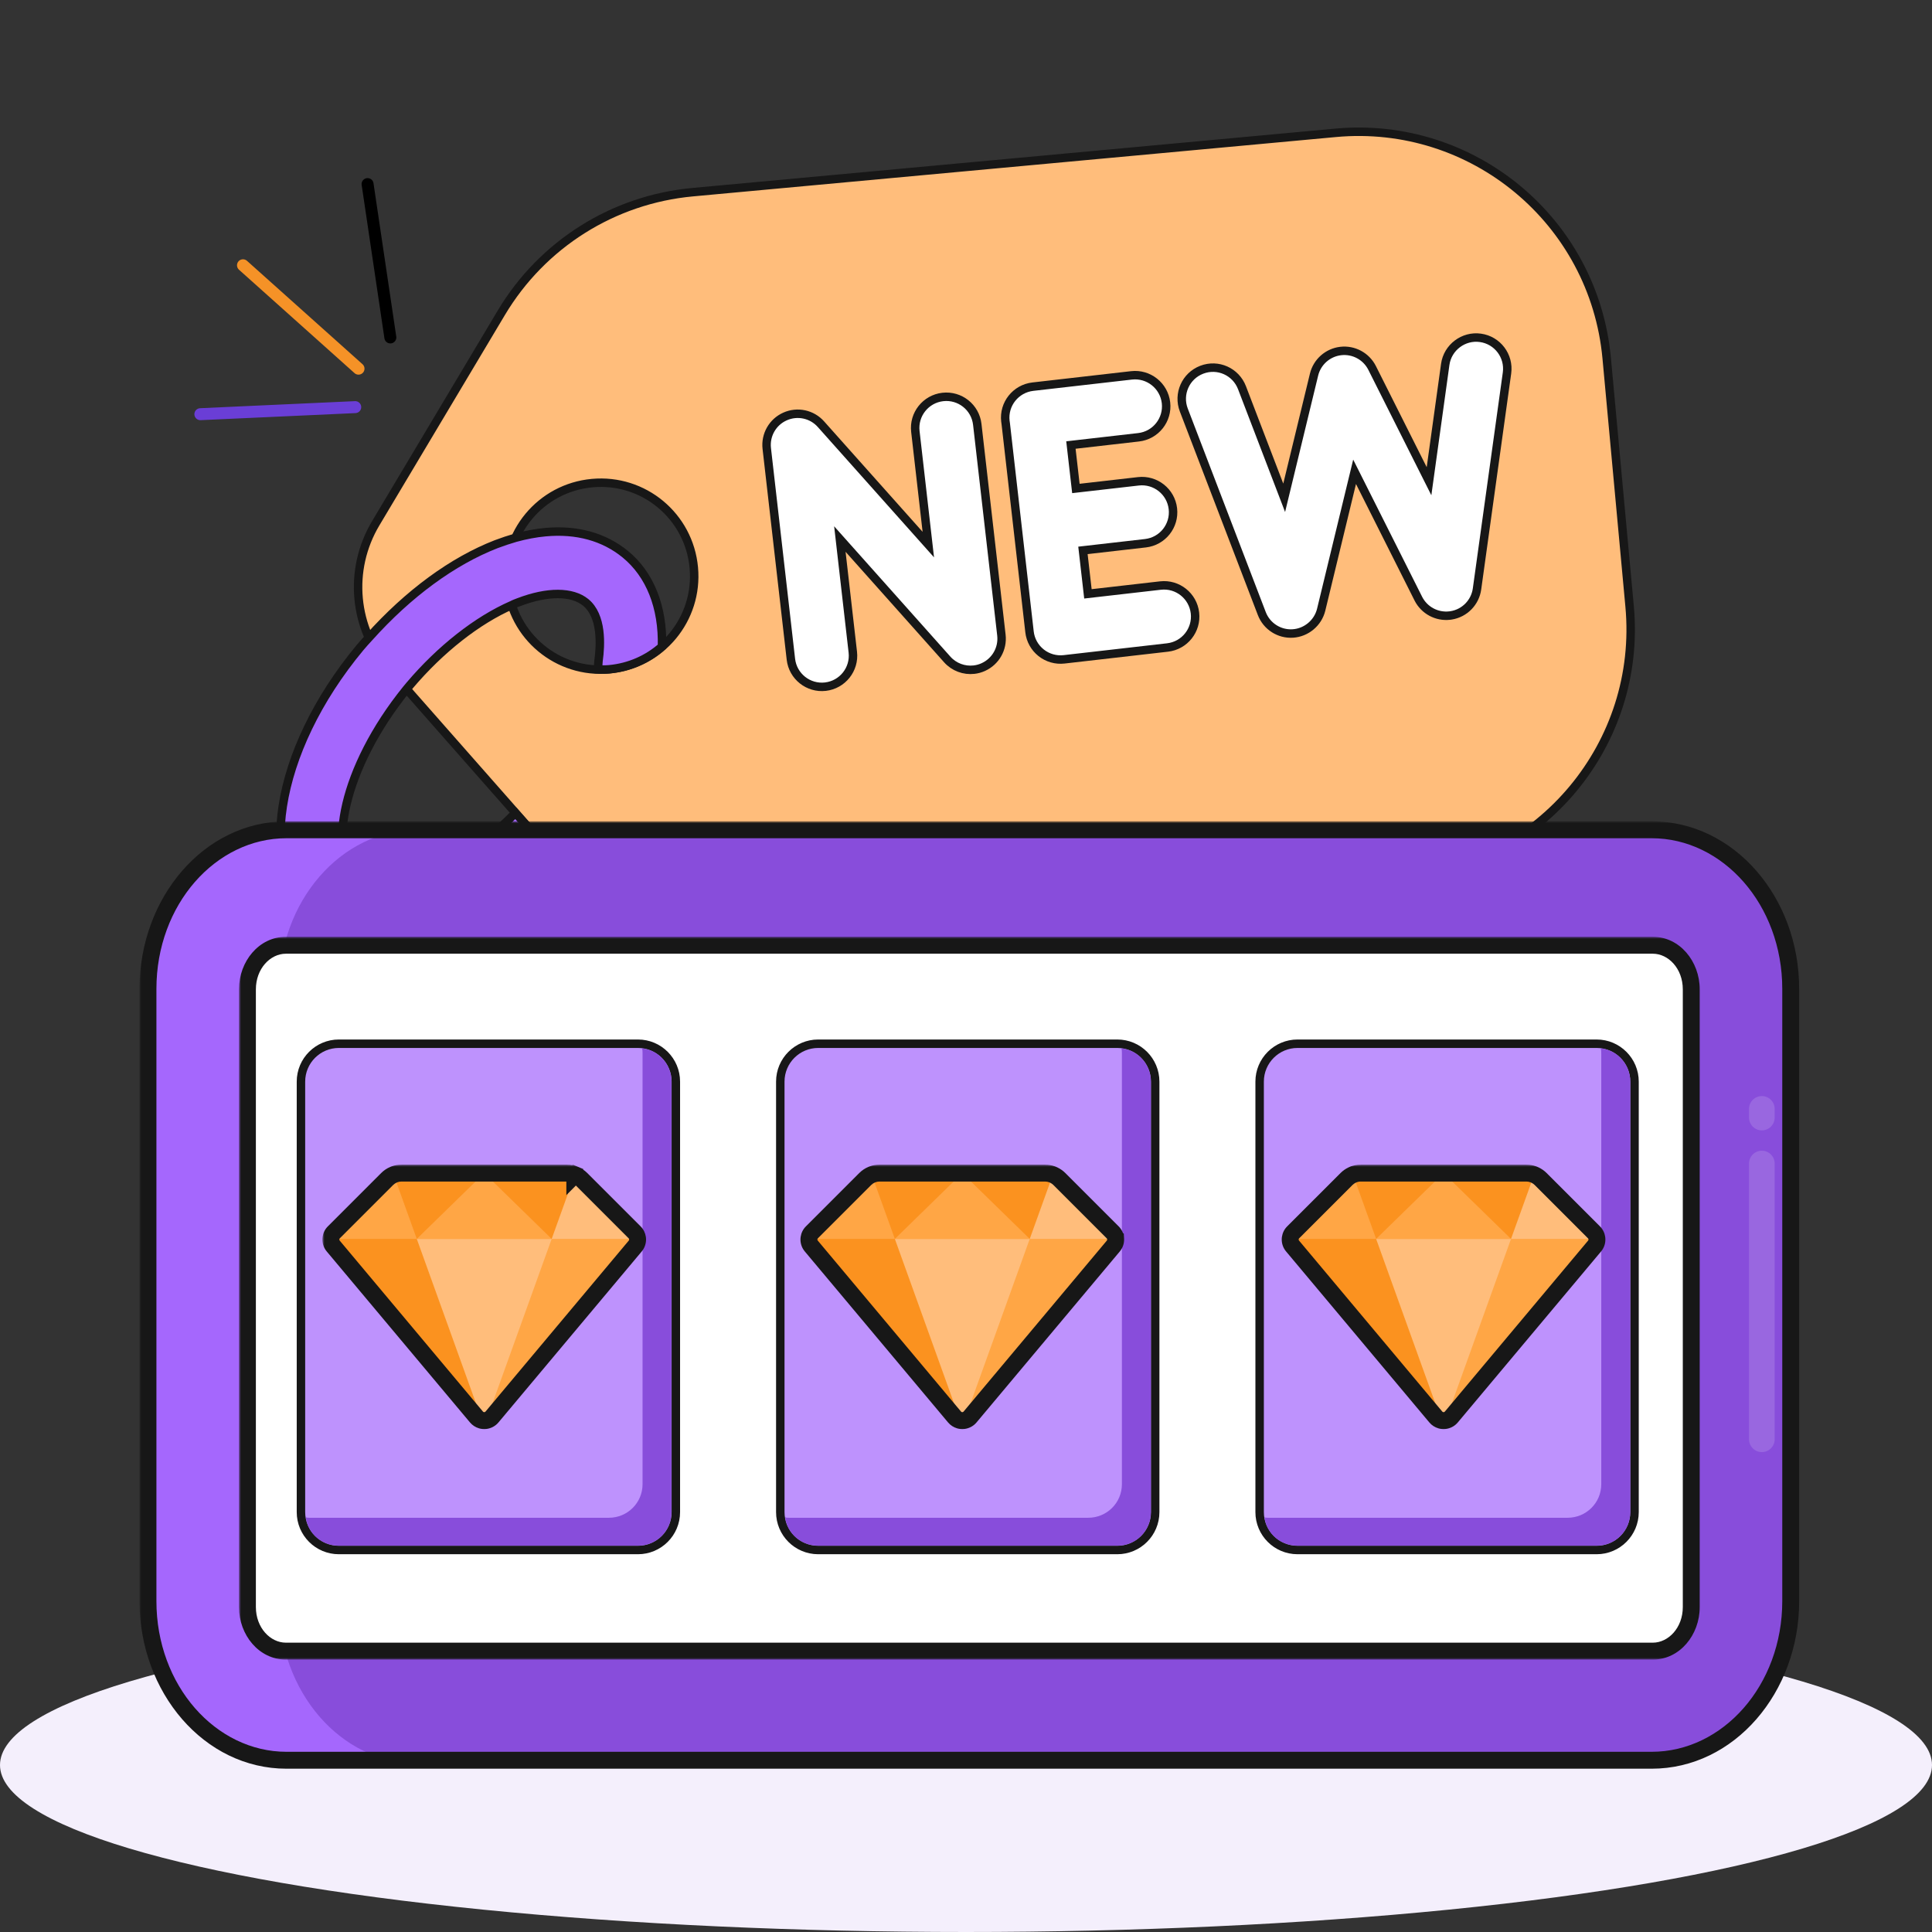 <svg width="457" height="457" viewBox="0 0 457 457" fill="none" xmlns="http://www.w3.org/2000/svg">
<rect x="0" y="0" width="457" height="457" fill="#333333" stroke="none"/>
<ellipse cx="228.5" cy="417.5" rx="228.5" ry="39.5" fill="#F4EFFC"/>
<path d="M84.804 87.205L57.478 62.749" stroke="#F59227" stroke-width="2.83" stroke-linecap="round"/>
<path d="M92.332 79.82L86.948 43.546" stroke="black" stroke-width="2.83" stroke-linecap="round"/>
<path d="M84.028 96.303L47.395 97.972" stroke="#6A3ED6" stroke-width="2.83" stroke-linecap="round"/>
<path d="M92.097 158.378L130.382 201.847C142.867 216.017 161.309 223.345 180.098 221.61L332.175 207.571C364.616 204.576 388.466 175.875 385.471 143.433L380.05 84.717C377.056 52.276 348.354 28.426 315.913 31.421L163.837 45.46C145.047 47.194 128.259 57.775 118.579 73.991L88.899 123.735C82.294 134.781 83.582 148.727 92.097 158.378ZM140.063 114.274C152.246 113.149 162.989 122.076 164.114 134.26C165.239 146.444 156.312 157.187 144.128 158.312C131.944 159.436 121.201 150.509 120.077 138.326C118.952 126.142 127.879 115.399 140.063 114.274Z" fill="#FFBD7B" stroke="#171717" stroke-width="2"/>
<path d="M85.176 153.169C85.842 152.367 86.582 151.559 87.255 150.83C96.649 140.34 107.122 132.712 117.34 128.733C118.914 128.144 120.422 127.635 121.936 127.199C124.391 126.528 126.719 126.091 128.994 125.881C136.407 125.197 142.863 126.969 147.907 131.093C153.753 135.883 156.833 143.593 156.586 152.942C153.233 155.917 148.899 157.871 144.128 158.312C143.247 158.393 142.433 158.394 141.539 158.329C141.478 157.668 141.49 157.001 141.576 156.327C142.111 152.502 142.442 145.662 138.52 142.471C135.32 139.879 129.541 139.821 122.678 142.453C122.178 142.647 121.604 142.848 121.111 143.116C112.928 146.684 104.162 153.563 96.887 162.155L96.154 163.037C80.939 181.836 77.45 201.774 84.418 207.497C90.357 212.5 106.793 207.726 121.54 192.67C121.673 192.51 121.813 192.423 121.953 192.336L130.382 201.847C130.796 202.327 131.284 202.8 131.698 203.28C111.927 223.24 88.106 229.807 74.958 218.881C60.279 206.616 64.724 177.782 85.176 153.169Z" fill="#A567FD" stroke="#171717" stroke-width="2"/>
<path d="M223.007 93.901C218.965 94.364 216.059 98.02 216.522 102.062L219.586 128.82L194.195 100.345C192.058 97.941 188.619 97.2 185.677 98.523C182.748 99.831 181.006 102.894 181.372 106.087L187.08 155.941C187.543 159.984 191.199 162.889 195.241 162.426C199.284 161.963 202.189 158.307 201.726 154.265L198.662 127.506L224.053 155.982C225.679 157.806 228.063 158.668 230.392 158.401C231.131 158.317 231.866 158.121 232.564 157.804C235.5 156.489 237.242 153.433 236.876 150.24L231.168 100.385C230.705 96.336 227.056 93.437 223.007 93.901Z" fill="white" stroke="#171717" stroke-width="2"/>
<path d="M274.505 138.505L257.34 140.471L256.163 130.189L270.955 128.496C274.997 128.033 277.903 124.376 277.44 120.334C276.977 116.292 273.321 113.387 269.278 113.85L254.493 115.542L253.317 105.268L269.325 103.435C273.367 102.973 276.272 99.316 275.809 95.274C275.347 91.232 271.69 88.327 267.648 88.79L244.302 91.463C240.261 91.933 237.355 95.582 237.818 99.624C237.837 99.792 237.865 99.967 237.891 100.135L243.525 149.471C243.748 151.419 244.737 153.19 246.272 154.409C247.806 155.629 249.761 156.184 251.702 155.961L276.175 153.159C280.218 152.697 283.123 149.04 282.66 144.998C282.197 140.956 278.547 138.043 274.505 138.505Z" fill="white" stroke="#171717" stroke-width="2"/>
<path d="M350.176 79.912C346.202 79.351 342.42 82.158 341.859 86.199L338.026 113.828L324.565 87.036C323.173 84.272 320.208 82.676 317.147 83.026C314.086 83.376 311.552 85.61 310.827 88.609L303.762 117.751L293.784 91.703C292.325 87.901 288.085 85.99 284.262 87.459C280.459 88.918 278.566 93.178 280.018 96.981L298.469 145.132C299.623 148.146 302.602 150.06 305.82 149.847C308.986 149.64 311.745 147.366 312.514 144.229L320.418 111.6L335.493 141.598C336.886 144.369 339.858 145.958 342.911 145.608C343.036 145.594 343.153 145.58 343.277 145.559C346.466 145.038 348.936 142.5 349.378 139.303L356.469 88.228C357.03 84.187 354.208 80.467 350.176 79.912Z" fill="white" stroke="#171717" stroke-width="2"/>
<path d="M390.695 196.271H89.226L83.632 198.757L69.914 211.015L65.358 221.929V392.576L72.062 406.927L82.411 413.879L93.063 417.125H390.694C408.857 417.125 423.582 400.216 423.582 379.356V234.04C423.582 213.181 408.858 196.271 390.695 196.271Z" fill="#884DDB"/>
<path d="M65.991 379.357V234.04C65.991 213.181 80.658 196.271 98.751 196.271H67.76C49.667 196.271 35 213.181 35 234.04V379.356C35 400.215 49.668 417.125 67.761 417.125H98.752C80.658 417.125 65.991 400.216 65.991 379.357Z" fill="#A567FD"/>
<mask id="path-12-outside-1_1_743" maskUnits="userSpaceOnUse" x="33" y="194.277" width="393" height="225" fill="black">
<rect fill="white" x="33" y="194.277" width="393" height="225"/>
<path d="M390.694 196.277C408.858 196.277 423.582 213.129 423.582 233.916V378.733C423.582 399.521 408.857 416.373 390.693 416.373H67.761C49.668 416.373 35 399.521 35 378.733V233.916C35 213.129 49.667 196.277 67.76 196.277H390.694Z"/>
</mask>
<path d="M423.582 233.916H425.582V233.916L423.582 233.916ZM423.582 378.733L425.582 378.733V378.733H423.582ZM35 378.733H33V378.733L35 378.733ZM35 233.916L33 233.916V233.916H35ZM67.76 196.277V194.277H67.76L67.76 196.277ZM390.694 196.277V198.277C407.508 198.277 421.582 213.971 421.582 233.916L423.582 233.916L425.582 233.916C425.582 212.286 410.207 194.277 390.694 194.277V196.277ZM423.582 233.916H421.582V378.733H423.582H425.582V233.916H423.582ZM423.582 378.733L421.582 378.733C421.582 398.679 407.507 414.373 390.693 414.373V416.373V418.373C410.206 418.373 425.582 400.364 425.582 378.733L423.582 378.733ZM390.693 416.373V414.373H67.761V416.373V418.373H390.693V416.373ZM67.761 416.373V414.373C51.024 414.373 37 398.686 37 378.733L35 378.733L33 378.733C33 400.355 48.312 418.373 67.761 418.373V416.373ZM35 378.733H37V233.916H35H33V378.733H35ZM35 233.916L37 233.916C37 213.964 51.023 198.277 67.76 198.277L67.76 196.277L67.76 194.277C48.311 194.277 33 212.294 33 233.916L35 233.916ZM67.76 196.277V198.277H390.694V196.277V194.277H67.76V196.277Z" fill="#171717" mask="url(#path-12-outside-1_1_743)"/>
<mask id="path-14-outside-2_1_743" maskUnits="userSpaceOnUse" x="56.527" y="221.593" width="346" height="171" fill="black">
<rect fill="white" x="56.527" y="221.593" width="346" height="171"/>
<path d="M390.961 223.593C395.983 223.593 400.055 228.264 400.055 234.026V380.13C400.055 385.892 395.983 390.562 390.961 390.562H67.62C62.599 390.562 58.527 385.892 58.527 380.13V234.025C58.527 228.264 62.598 223.594 67.62 223.593H390.961Z"/>
</mask>
<path d="M390.961 223.593C395.983 223.593 400.055 228.264 400.055 234.026V380.13C400.055 385.892 395.983 390.562 390.961 390.562H67.62C62.599 390.562 58.527 385.892 58.527 380.13V234.025C58.527 228.264 62.598 223.594 67.62 223.593H390.961Z" fill="white"/>
<path d="M400.055 234.026L398.055 234.026V234.026H400.055ZM400.055 380.13H402.055H400.055ZM67.62 390.562L67.62 392.562H67.62V390.562ZM58.527 380.13H56.527V380.131L58.527 380.13ZM58.527 234.025L56.527 234.025V234.025H58.527ZM67.62 223.593V221.593H67.62L67.62 223.593ZM390.961 223.593V225.593C394.63 225.593 398.055 229.102 398.055 234.026L400.055 234.026L402.055 234.026C402.056 227.426 397.337 221.593 390.961 221.593V223.593ZM400.055 234.026H398.055V380.13H400.055H402.055V234.026H400.055ZM400.055 380.13H398.055C398.055 385.054 394.63 388.562 390.961 388.562V390.562V392.562C397.337 392.562 402.055 386.73 402.055 380.13H400.055ZM390.961 390.562V388.562H67.62V390.562V392.562H390.961V390.562ZM67.62 390.562L67.62 388.562C63.953 388.562 60.527 385.054 60.527 380.13L58.527 380.13L56.527 380.131C56.527 386.73 61.245 392.562 67.62 392.562L67.62 390.562ZM58.527 380.13H60.527V234.025H58.527H56.527V380.13H58.527ZM58.527 234.025L60.527 234.025C60.527 229.102 63.952 225.593 67.62 225.593L67.62 223.593L67.62 221.593C61.244 221.594 56.527 227.427 56.527 234.025L58.527 234.025ZM67.62 223.593V225.593H390.961V223.593V221.593H67.62V223.593Z" fill="#171717" mask="url(#path-14-outside-2_1_743)"/>
<path d="M150.901 246.886C155.852 246.886 159.866 250.9 159.866 255.851V357.677C159.866 362.628 155.852 366.641 150.901 366.641H80.153C75.202 366.641 71.189 362.628 71.189 357.677V255.851C71.189 250.9 75.202 246.886 80.153 246.886H150.901Z" fill="#BE92FD" stroke="#171717" stroke-width="2"/>
<path d="M264.286 246.886C269.237 246.886 273.251 250.9 273.251 255.851V357.677C273.251 362.628 269.237 366.641 264.286 366.641H193.538C188.587 366.641 184.573 362.628 184.573 357.677V255.851C184.573 250.9 188.587 246.886 193.538 246.886H264.286Z" fill="#BE92FD" stroke="#171717" stroke-width="2"/>
<path d="M377.67 246.886C382.621 246.886 386.635 250.9 386.635 255.851V357.677C386.635 362.628 382.621 366.641 377.67 366.641H306.922C301.971 366.641 297.957 362.628 297.957 357.677V255.851C297.957 250.9 301.971 246.886 306.922 246.886H377.67Z" fill="#BE92FD" stroke="#171717" stroke-width="2"/>
<path d="M158.838 255.833V357.646C158.838 362.127 155.354 365.611 150.872 365.611H80.176C76.069 365.611 72.833 362.748 72.335 358.891C72.584 359.015 72.957 359.015 73.206 359.015H144.027C148.383 359.015 151.993 355.53 151.993 351.049V249.238C151.993 248.864 151.993 248.366 151.868 247.992C155.851 248.366 158.838 251.851 158.838 255.833Z" fill="#884DDB"/>
<path d="M272.225 255.833V357.646C272.225 362.127 268.741 365.611 264.26 365.611H193.563C189.456 365.611 186.22 362.748 185.722 358.891C185.971 359.015 186.345 359.015 186.593 359.015H257.414C261.771 359.015 265.38 355.53 265.38 351.049V249.238C265.38 248.864 265.38 248.366 265.255 247.992C269.238 248.366 272.225 251.851 272.225 255.833Z" fill="#884DDB"/>
<path d="M385.615 255.833V357.646C385.615 362.127 382.129 365.611 377.649 365.611H306.953C302.845 365.611 299.609 362.748 299.111 358.891C299.36 359.015 299.734 359.015 299.983 359.015H370.803C375.159 359.015 378.769 355.53 378.769 351.049V249.238C378.769 248.864 378.769 248.366 378.644 247.992C382.627 248.366 385.615 251.851 385.615 255.833Z" fill="#884DDB"/>
<path d="M362.891 277.858C362.31 277.615 361.682 277.485 361.041 277.485H321.891C321.25 277.485 320.621 277.614 320.041 277.857L305.19 293.055C305.155 293.647 305.338 294.251 305.745 294.737L339.63 335.18C339.989 335.609 340.467 335.877 340.967 335.984L365.348 290.944L362.891 277.858Z" fill="#FB921F"/>
<path d="M320.04 277.857C319.471 278.095 318.948 278.443 318.503 278.888L305.887 291.504C305.458 291.934 305.223 292.489 305.189 293.055H325.512L320.04 277.857Z" fill="#FFA645"/>
<path d="M377.739 293.055L368.396 289.928L357.42 293.055L349.65 297.962L341.655 335.158L341.966 335.984C342.467 335.878 342.942 335.61 343.302 335.18L377.187 294.737C377.595 294.251 377.775 293.647 377.739 293.055Z" fill="#FFA645"/>
<path d="M377.044 291.504L364.428 278.888C363.983 278.443 363.459 278.097 362.89 277.858L357.419 293.055H325.512L340.966 335.984C341.295 336.054 341.636 336.054 341.965 335.984L357.419 293.055H377.738C377.705 292.489 377.474 291.934 377.044 291.504Z" fill="#FFBD7B"/>
<path d="M341.466 277.485L325.512 293.056H357.419L341.466 277.485Z" fill="#FFA645"/>
<mask id="path-27-outside-3_1_743" maskUnits="userSpaceOnUse" x="302.187" y="275.485" width="78" height="63" fill="black">
<rect fill="white" x="302.187" y="275.485" width="78" height="63"/>
<path d="M361.041 277.485C361.602 277.485 362.153 277.584 362.671 277.772L362.891 277.858L363.102 277.953C363.589 278.185 364.04 278.499 364.429 278.888L377.045 291.504C377.421 291.88 377.644 292.353 377.717 292.844L377.739 293.055L377.742 293.278C377.726 293.796 377.544 294.312 377.188 294.737L343.302 335.18C342.942 335.61 342.466 335.877 341.965 335.984L341.717 336.023C341.55 336.04 341.382 336.04 341.215 336.023L340.967 335.984L340.78 335.937C340.349 335.808 339.944 335.555 339.63 335.18L305.745 294.737C305.389 294.312 305.204 293.796 305.187 293.278L305.189 293.055L305.212 292.844C305.285 292.353 305.511 291.88 305.887 291.504L318.504 278.888C318.893 278.499 319.342 278.184 319.829 277.952L320.04 277.857H320.041C320.622 277.614 321.25 277.485 321.892 277.485H361.041Z"/>
</mask>
<path d="M361.041 277.485L361.041 275.485H361.041V277.485ZM362.671 277.772L363.399 275.909L363.376 275.9L363.353 275.892L362.671 277.772ZM362.891 277.858L363.71 276.033L363.665 276.013L363.619 275.995L362.891 277.858ZM363.102 277.953L363.961 276.147L363.941 276.137L363.921 276.128L363.102 277.953ZM364.429 278.888L363.014 280.302V280.302L364.429 278.888ZM377.045 291.504L378.459 290.09L378.459 290.09L377.045 291.504ZM377.717 292.844L379.706 292.632L379.701 292.592L379.695 292.552L377.717 292.844ZM377.739 293.055L379.739 293.029L379.738 292.936L379.728 292.843L377.739 293.055ZM377.742 293.278L379.741 293.341L379.743 293.296L379.742 293.252L377.742 293.278ZM377.188 294.737L378.721 296.021L378.721 296.021L377.188 294.737ZM343.302 335.18L341.769 333.896L341.769 333.896L343.302 335.18ZM341.965 335.984L342.276 337.96L342.328 337.951L342.38 337.94L341.965 335.984ZM341.717 336.023L341.924 338.012L341.976 338.007L342.028 337.999L341.717 336.023ZM341.215 336.023L340.904 337.999L340.955 338.007L341.007 338.012L341.215 336.023ZM340.967 335.984L340.479 337.924L340.567 337.946L340.656 337.96L340.967 335.984ZM340.78 335.937L340.207 337.853L340.25 337.866L340.293 337.877L340.78 335.937ZM339.63 335.18L341.163 333.896L341.163 333.896L339.63 335.18ZM305.745 294.737L304.212 296.021L304.212 296.021L305.745 294.737ZM305.187 293.278L303.187 293.252L303.186 293.298L303.188 293.344L305.187 293.278ZM305.189 293.055L303.201 292.843L303.191 292.936L303.19 293.029L305.189 293.055ZM305.212 292.844L303.234 292.549L303.228 292.591L303.223 292.632L305.212 292.844ZM305.887 291.504L304.473 290.09L304.472 290.091L305.887 291.504ZM318.504 278.888L317.09 277.474L317.09 277.474L318.504 278.888ZM319.829 277.952L319.01 276.127L318.989 276.137L318.968 276.146L319.829 277.952ZM320.04 277.857V275.857H319.612L319.221 276.032L320.04 277.857ZM320.041 277.857V279.857H320.443L320.814 279.702L320.041 277.857ZM361.041 277.485L361.041 279.485C361.366 279.485 361.686 279.542 361.989 279.652L362.671 277.772L363.353 275.892C362.62 275.626 361.839 275.485 361.041 275.485L361.041 277.485ZM362.671 277.772L361.942 279.635L362.162 279.721L362.891 277.858L363.619 275.995L363.399 275.909L362.671 277.772ZM362.891 277.858L362.071 279.682L362.282 279.777L363.102 277.953L363.921 276.128L363.71 276.033L362.891 277.858ZM363.102 277.953L362.242 279.759C362.529 279.895 362.79 280.078 363.014 280.302L364.429 278.888L365.843 277.474C365.289 276.92 364.65 276.475 363.961 276.147L363.102 277.953ZM364.429 278.888L363.014 280.302L375.631 292.919L377.045 291.504L378.459 290.09L365.843 277.474L364.429 278.888ZM377.045 291.504L375.631 292.919C375.689 292.977 375.725 293.05 375.738 293.136L377.717 292.844L379.695 292.552C379.563 291.655 379.153 290.784 378.459 290.09L377.045 291.504ZM377.717 292.844L375.728 293.056L375.751 293.267L377.739 293.055L379.728 292.843L379.706 292.632L377.717 292.844ZM377.739 293.055L375.739 293.081L375.742 293.304L377.742 293.278L379.742 293.252L379.739 293.029L377.739 293.055ZM377.742 293.278L375.743 293.214C375.74 293.306 375.71 293.386 375.654 293.452L377.188 294.737L378.721 296.021C379.378 295.237 379.711 294.286 379.741 293.341L377.742 293.278ZM377.188 294.737L375.654 293.452L341.769 333.896L343.302 335.18L344.835 336.465L378.721 296.021L377.188 294.737ZM343.302 335.18L341.769 333.896C341.709 333.967 341.634 334.009 341.549 334.028L341.965 335.984L342.38 337.94C343.298 337.746 344.174 337.253 344.835 336.465L343.302 335.18ZM341.965 335.984L341.654 334.008L341.406 334.047L341.717 336.023L342.028 337.999L342.276 337.96L341.965 335.984ZM341.717 336.023L341.509 334.034C341.48 334.037 341.451 334.037 341.423 334.034L341.215 336.023L341.007 338.012C341.312 338.044 341.62 338.044 341.924 338.012L341.717 336.023ZM341.215 336.023L341.526 334.047L341.278 334.008L340.967 335.984L340.656 337.96L340.904 337.999L341.215 336.023ZM340.967 335.984L341.454 334.044L341.268 333.997L340.78 335.937L340.293 337.877L340.479 337.924L340.967 335.984ZM340.78 335.937L341.354 334.021C341.28 333.999 341.215 333.957 341.163 333.896L339.63 335.18L338.097 336.464C338.673 337.153 339.418 337.617 340.207 337.853L340.78 335.937ZM339.63 335.18L341.163 333.896L307.278 293.452L305.745 294.737L304.212 296.021L338.097 336.465L339.63 335.18ZM305.745 294.737L307.278 293.452C307.218 293.381 307.188 293.297 307.185 293.211L305.187 293.278L303.188 293.344C303.219 294.295 303.56 295.243 304.212 296.021L305.745 294.737ZM305.187 293.278L307.186 293.304L307.189 293.081L305.189 293.055L303.19 293.029L303.187 293.252L305.187 293.278ZM305.189 293.055L307.178 293.267L307.201 293.056L305.212 292.844L303.223 292.632L303.201 292.843L305.189 293.055ZM305.212 292.844L307.19 293.139C307.202 293.056 307.239 292.981 307.301 292.918L305.887 291.504L304.472 290.091C303.783 290.78 303.368 291.649 303.234 292.549L305.212 292.844ZM305.887 291.504L307.301 292.919L319.918 280.302L318.504 278.888L317.09 277.474L304.473 290.09L305.887 291.504ZM318.504 278.888L319.918 280.302C320.145 280.076 320.406 279.892 320.69 279.757L319.829 277.952L318.968 276.146C318.277 276.476 317.641 276.923 317.09 277.474L318.504 278.888ZM319.829 277.952L320.648 279.776L320.859 279.681L320.04 277.857L319.221 276.032L319.01 276.127L319.829 277.952ZM320.04 277.857V279.857H320.041V277.857V275.857H320.04V277.857ZM320.041 277.857L320.814 279.702C321.152 279.56 321.518 279.485 321.892 279.485V277.485V275.485C320.982 275.485 320.091 275.668 319.268 276.012L320.041 277.857ZM321.892 277.485V279.485H361.041V277.485V275.485H321.892V277.485Z" fill="#171717" mask="url(#path-27-outside-3_1_743)"/>
<path d="M249.049 277.858C248.468 277.615 247.841 277.485 247.199 277.485H208.049C207.408 277.485 206.779 277.614 206.199 277.857L191.348 293.055C191.313 293.647 191.496 294.251 191.903 294.737L225.788 335.18C226.147 335.609 226.625 335.877 227.125 335.984L251.506 290.944L249.049 277.858Z" fill="#FB921F"/>
<path d="M206.198 277.857C205.629 278.095 205.106 278.443 204.661 278.888L192.045 291.504C191.616 291.934 191.382 292.489 191.348 293.055H211.67L206.198 277.857Z" fill="#FFA645"/>
<path d="M263.898 293.055L254.554 289.928L243.578 293.055L235.808 297.962L227.813 335.158L228.124 335.984C228.625 335.878 229.101 335.61 229.461 335.18L263.346 294.737C263.753 294.251 263.933 293.647 263.898 293.055Z" fill="#FFA645"/>
<path d="M263.203 291.504L250.586 278.888C250.142 278.443 249.618 278.097 249.048 277.858L243.577 293.055H211.67L227.124 335.984C227.453 336.054 227.794 336.054 228.123 335.984L243.577 293.055H263.897C263.863 292.489 263.632 291.934 263.203 291.504Z" fill="#FFBD7B"/>
<path d="M227.624 277.485L211.67 293.056H243.578L227.624 277.485Z" fill="#FFA645"/>
<mask id="path-34-outside-4_1_743" maskUnits="userSpaceOnUse" x="188.345" y="275.485" width="78" height="63" fill="black">
<rect fill="white" x="188.345" y="275.485" width="78" height="63"/>
<path d="M247.199 277.485C247.761 277.485 248.311 277.584 248.829 277.772L249.049 277.858L249.26 277.953C249.748 278.185 250.198 278.499 250.587 278.888L263.203 291.504C263.632 291.933 263.862 292.488 263.896 293.054L263.897 293.055C263.933 293.647 263.753 294.251 263.346 294.737L229.46 335.18C229.1 335.61 228.624 335.877 228.123 335.984L227.875 336.023C227.708 336.04 227.54 336.04 227.373 336.023L227.125 335.984L226.938 335.937C226.507 335.808 226.102 335.555 225.788 335.18L191.903 294.737C191.547 294.312 191.362 293.796 191.345 293.278L191.348 293.055L191.37 292.844C191.443 292.353 191.669 291.88 192.045 291.504L204.661 278.888C205.106 278.444 205.629 278.095 206.198 277.857L206.419 277.771C206.937 277.584 207.488 277.485 208.05 277.485H247.199Z"/>
</mask>
<path d="M247.199 277.485L247.199 275.485H247.199V277.485ZM248.829 277.772L249.558 275.909L249.534 275.9L249.511 275.892L248.829 277.772ZM249.049 277.858L249.868 276.033L249.823 276.013L249.777 275.995L249.049 277.858ZM249.26 277.953L250.119 276.147L250.099 276.137L250.079 276.128L249.26 277.953ZM250.587 278.888L249.173 280.302V280.302L250.587 278.888ZM263.203 291.504L264.617 290.09L264.617 290.09L263.203 291.504ZM263.896 293.054L261.899 293.174L261.968 294.327L263.001 294.843L263.896 293.054ZM263.897 293.055L265.894 292.936L265.825 291.783L264.792 291.266L263.897 293.055ZM263.346 294.737L264.879 296.021L264.879 296.021L263.346 294.737ZM229.46 335.18L227.927 333.896L227.927 333.896L229.46 335.18ZM228.123 335.984L228.434 337.96L228.487 337.951L228.538 337.94L228.123 335.984ZM227.875 336.023L228.083 338.012L228.135 338.007L228.186 337.999L227.875 336.023ZM227.373 336.023L227.062 337.999L227.113 338.007L227.165 338.012L227.373 336.023ZM227.125 335.984L226.638 337.924L226.725 337.946L226.814 337.96L227.125 335.984ZM226.938 335.937L226.365 337.853L226.408 337.866L226.451 337.877L226.938 335.937ZM225.788 335.18L227.321 333.896L227.321 333.896L225.788 335.18ZM191.903 294.737L190.37 296.021L190.37 296.021L191.903 294.737ZM191.345 293.278L189.345 293.252L189.344 293.298L189.346 293.344L191.345 293.278ZM191.348 293.055L189.359 292.843L189.349 292.936L189.348 293.029L191.348 293.055ZM191.37 292.844L189.392 292.549L189.386 292.591L189.381 292.632L191.37 292.844ZM192.045 291.504L190.631 290.09L190.63 290.091L192.045 291.504ZM206.198 277.857L205.473 275.993L205.449 276.002L205.425 276.012L206.198 277.857ZM206.419 277.771L205.738 275.89L205.716 275.899L205.693 275.907L206.419 277.771ZM247.199 277.485L247.199 279.485C247.524 279.485 247.845 279.542 248.147 279.652L248.829 277.772L249.511 275.892C248.778 275.626 247.997 275.485 247.199 275.485L247.199 277.485ZM248.829 277.772L248.101 279.635L248.32 279.721L249.049 277.858L249.777 275.995L249.558 275.909L248.829 277.772ZM249.049 277.858L248.23 279.682L248.44 279.777L249.26 277.953L250.079 276.128L249.868 276.033L249.049 277.858ZM249.26 277.953L248.4 279.759C248.687 279.895 248.948 280.078 249.173 280.302L250.587 278.888L252.001 277.474C251.447 276.92 250.808 276.475 250.119 276.147L249.26 277.953ZM250.587 278.888L249.173 280.302L261.789 292.919L263.203 291.504L264.617 290.09L252.001 277.474L250.587 278.888ZM263.203 291.504L261.789 292.919C261.853 292.982 261.893 293.068 261.899 293.174L263.896 293.054L265.892 292.935C265.831 291.909 265.412 290.885 264.617 290.09L263.203 291.504ZM263.896 293.054L263.001 294.843L263.003 294.844L263.897 293.055L264.792 291.266L264.79 291.265L263.896 293.054ZM263.897 293.055L261.901 293.174C261.907 293.282 261.875 293.378 261.813 293.452L263.346 294.737L264.879 296.021C265.631 295.124 265.958 294.011 265.894 292.936L263.897 293.055ZM263.346 294.737L261.813 293.452L227.927 333.896L229.46 335.18L230.993 336.465L264.879 296.021L263.346 294.737ZM229.46 335.18L227.927 333.896C227.867 333.967 227.793 334.009 227.708 334.028L228.123 335.984L228.538 337.94C229.456 337.746 230.333 337.253 230.993 336.464L229.46 335.18ZM228.123 335.984L227.812 334.008L227.564 334.047L227.875 336.023L228.186 337.999L228.434 337.96L228.123 335.984ZM227.875 336.023L227.667 334.034C227.639 334.037 227.61 334.037 227.581 334.034L227.373 336.023L227.165 338.012C227.47 338.044 227.778 338.044 228.083 338.012L227.875 336.023ZM227.373 336.023L227.684 334.047L227.436 334.008L227.125 335.984L226.814 337.96L227.062 337.999L227.373 336.023ZM227.125 335.984L227.612 334.044L227.426 333.997L226.938 335.937L226.451 337.877L226.638 337.924L227.125 335.984ZM226.938 335.937L227.512 334.021C227.438 333.999 227.373 333.958 227.321 333.896L225.788 335.18L224.255 336.464C224.832 337.153 225.576 337.617 226.365 337.853L226.938 335.937ZM225.788 335.18L227.321 333.896L193.436 293.452L191.903 294.737L190.37 296.021L224.255 336.465L225.788 335.18ZM191.903 294.737L193.436 293.452C193.376 293.381 193.346 293.297 193.344 293.211L191.345 293.278L189.346 293.344C189.377 294.295 189.718 295.243 190.37 296.021L191.903 294.737ZM191.345 293.278L193.345 293.304L193.347 293.081L191.348 293.055L189.348 293.029L189.345 293.252L191.345 293.278ZM191.348 293.055L193.336 293.267L193.359 293.056L191.37 292.844L189.381 292.632L189.359 292.843L191.348 293.055ZM191.37 292.844L193.348 293.139C193.361 293.056 193.397 292.981 193.46 292.918L192.045 291.504L190.63 290.091C189.941 290.78 189.526 291.649 189.392 292.549L191.37 292.844ZM192.045 291.504L193.459 292.919L206.075 280.302L204.661 278.888L203.247 277.474L190.631 290.09L192.045 291.504ZM204.661 278.888L206.075 280.302C206.334 280.044 206.639 279.841 206.971 279.702L206.198 277.857L205.425 276.012C204.619 276.35 203.877 276.843 203.247 277.474L204.661 278.888ZM206.198 277.857L206.924 279.721L207.145 279.635L206.419 277.771L205.693 275.907L205.473 275.993L206.198 277.857ZM206.419 277.771L207.1 279.652C207.402 279.542 207.723 279.485 208.05 279.485V277.485V275.485C207.254 275.485 206.472 275.625 205.738 275.89L206.419 277.771ZM208.05 277.485V279.485H247.199V277.485V275.485H208.05V277.485Z" fill="#171717" mask="url(#path-34-outside-4_1_743)"/>
<path d="M135.965 277.858C135.384 277.615 134.757 277.485 134.115 277.485H94.966C94.324 277.485 93.695 277.614 93.115 277.857L78.264 293.055C78.229 293.647 78.412 294.251 78.819 294.737L112.704 335.18C113.063 335.609 113.541 335.877 114.041 335.984L138.422 290.944L135.965 277.858Z" fill="#FB921F"/>
<path d="M93.115 277.857C92.546 278.095 92.023 278.443 91.578 278.888L78.962 291.504C78.533 291.934 78.299 292.489 78.265 293.055H98.587L93.115 277.857Z" fill="#FFA645"/>
<path d="M150.814 293.055L141.47 289.928L130.494 293.055L122.724 297.962L114.729 335.158L115.04 335.984C115.541 335.878 116.017 335.61 116.377 335.18L150.262 294.737C150.669 294.251 150.849 293.647 150.814 293.055Z" fill="#FFA645"/>
<path d="M150.12 291.504L137.503 278.888C137.059 278.443 136.535 278.097 135.965 277.858L130.494 293.055H98.587L114.041 335.984C114.37 336.054 114.711 336.054 115.04 335.984L130.494 293.055H150.814C150.78 292.489 150.549 291.934 150.12 291.504Z" fill="#FFBD7B"/>
<path d="M114.541 277.485L98.587 293.056H130.495L114.541 277.485Z" fill="#FFA645"/>
<mask id="path-41-outside-5_1_743" maskUnits="userSpaceOnUse" x="76.26" y="275.485" width="77" height="63" fill="black">
<rect fill="white" x="76.26" y="275.485" width="77" height="63"/>
<path d="M134.115 277.485C134.757 277.485 135.384 277.615 135.965 277.858V277.859L135.966 277.858C136.535 278.096 137.058 278.444 137.503 278.888L150.119 291.504C150.495 291.88 150.719 292.353 150.792 292.844L150.813 293.055L150.816 293.278C150.8 293.796 150.618 294.312 150.262 294.737L116.377 335.18C116.017 335.61 115.541 335.877 115.04 335.984L114.792 336.023C114.625 336.04 114.457 336.04 114.29 336.023L114.041 335.984L113.854 335.937C113.423 335.808 113.018 335.555 112.704 335.18L78.819 294.737C78.463 294.312 78.279 293.796 78.262 293.278L78.265 293.055L78.287 292.844C78.361 292.353 78.586 291.88 78.962 291.504L91.578 278.888C92.023 278.443 92.546 278.095 93.115 277.857L93.335 277.771C93.853 277.583 94.404 277.485 94.966 277.485H134.115Z"/>
</mask>
<path d="M134.115 277.485L134.115 275.485H134.115V277.485ZM135.965 277.858H137.965V276.527L136.737 276.013L135.965 277.858ZM135.965 277.859H133.965V282.687L137.379 279.273L135.965 277.859ZM135.966 277.858L136.739 276.013L135.501 275.495L134.552 276.444L135.966 277.858ZM137.503 278.888L138.917 277.474L138.917 277.474L137.503 278.888ZM150.119 291.504L151.533 290.09L150.119 291.504ZM150.792 292.844L152.782 292.642L152.777 292.597L152.771 292.552L150.792 292.844ZM150.813 293.055L152.813 293.029L152.812 292.94L152.803 292.853L150.813 293.055ZM150.816 293.278L152.815 293.341L152.817 293.296L152.816 293.252L150.816 293.278ZM150.262 294.737L148.729 293.452L148.729 293.452L150.262 294.737ZM116.377 335.18L114.844 333.896L114.844 333.896L116.377 335.18ZM115.04 335.984L115.351 337.96L115.404 337.951L115.456 337.94L115.04 335.984ZM114.792 336.023L115 338.012L115.052 338.007L115.103 337.999L114.792 336.023ZM114.29 336.023L113.98 337.999L114.031 338.007L114.083 338.012L114.29 336.023ZM114.041 335.984L113.554 337.924L113.641 337.946L113.731 337.96L114.041 335.984ZM113.854 335.937L113.281 337.853L113.324 337.866L113.367 337.877L113.854 335.937ZM112.704 335.18L114.237 333.896L114.237 333.896L112.704 335.18ZM78.819 294.737L77.286 296.021L77.286 296.021L78.819 294.737ZM78.262 293.278L76.262 293.252L76.261 293.298L76.263 293.344L78.262 293.278ZM78.265 293.055L76.276 292.843L76.266 292.936L76.265 293.029L78.265 293.055ZM78.287 292.844L76.309 292.549L76.303 292.591L76.298 292.632L78.287 292.844ZM78.962 291.504L77.548 290.09L77.547 290.09L78.962 291.504ZM93.115 277.857L92.387 275.994L92.365 276.003L92.343 276.012L93.115 277.857ZM93.335 277.771L92.654 275.89L92.63 275.899L92.606 275.908L93.335 277.771ZM134.115 277.485L134.115 279.485C134.486 279.485 134.851 279.56 135.192 279.703L135.965 277.858L136.737 276.013C135.917 275.67 135.028 275.485 134.115 275.485L134.115 277.485ZM135.965 277.858H133.965V277.859H135.965H137.965V277.858H135.965ZM135.965 277.859L137.379 279.273L137.38 279.272L135.966 277.858L134.552 276.444L134.551 276.445L135.965 277.859ZM135.966 277.858L135.193 279.703C135.527 279.842 135.831 280.045 136.089 280.302L137.503 278.888L138.917 277.474C138.285 276.842 137.543 276.35 136.739 276.013L135.966 277.858ZM137.503 278.888L136.089 280.302L148.705 292.919L150.119 291.504L151.533 290.09L138.917 277.474L137.503 278.888ZM150.119 291.504L148.705 292.919C148.765 292.979 148.801 293.052 148.813 293.136L150.792 292.844L152.771 292.552C152.638 291.653 152.225 290.782 151.533 290.09L150.119 291.504ZM150.792 292.844L148.802 293.047L148.824 293.258L150.813 293.055L152.803 292.853L152.782 292.642L150.792 292.844ZM150.813 293.055L148.814 293.081L148.817 293.304L150.816 293.278L152.816 293.252L152.813 293.029L150.813 293.055ZM150.816 293.278L148.817 293.214C148.814 293.306 148.784 293.386 148.729 293.452L150.262 294.737L151.795 296.021C152.452 295.237 152.785 294.286 152.815 293.341L150.816 293.278ZM150.262 294.737L148.729 293.452L114.844 333.896L116.377 335.18L117.91 336.465L151.795 296.021L150.262 294.737ZM116.377 335.18L114.844 333.896C114.785 333.967 114.71 334.009 114.624 334.028L115.04 335.984L115.456 337.94C116.372 337.745 117.249 337.253 117.91 336.464L116.377 335.18ZM115.04 335.984L114.729 334.008L114.481 334.047L114.792 336.023L115.103 337.999L115.351 337.96L115.04 335.984ZM114.792 336.023L114.584 334.034C114.556 334.037 114.527 334.037 114.497 334.034L114.29 336.023L114.083 338.012C114.387 338.044 114.695 338.044 115 338.012L114.792 336.023ZM114.29 336.023L114.6 334.047L114.351 334.008L114.041 335.984L113.731 337.96L113.98 337.999L114.29 336.023ZM114.041 335.984L114.528 334.044L114.342 333.997L113.854 335.937L113.367 337.877L113.554 337.924L114.041 335.984ZM113.854 335.937L114.428 334.021C114.354 333.999 114.289 333.957 114.237 333.896L112.704 335.18L111.171 336.464C111.748 337.153 112.493 337.617 113.281 337.853L113.854 335.937ZM112.704 335.18L114.237 333.896L80.352 293.452L78.819 294.737L77.286 296.021L111.171 336.465L112.704 335.18ZM78.819 294.737L80.352 293.452C80.294 293.383 80.264 293.3 80.261 293.211L78.262 293.278L76.263 293.344C76.294 294.292 76.633 295.241 77.286 296.021L78.819 294.737ZM78.262 293.278L80.261 293.304L80.264 293.081L78.265 293.055L76.265 293.029L76.262 293.252L78.262 293.278ZM78.265 293.055L80.253 293.267L80.276 293.056L78.287 292.844L76.298 292.632L76.276 292.843L78.265 293.055ZM78.287 292.844L80.265 293.139C80.278 293.056 80.314 292.98 80.376 292.918L78.962 291.504L77.547 290.09C76.858 290.78 76.443 291.649 76.309 292.549L78.287 292.844ZM78.962 291.504L80.376 292.919L92.992 280.302L91.578 278.888L90.164 277.474L77.548 290.09L78.962 291.504ZM91.578 278.888L92.992 280.302C93.251 280.044 93.556 279.841 93.888 279.702L93.115 277.857L92.343 276.012C91.536 276.35 90.794 276.843 90.164 277.474L91.578 278.888ZM93.115 277.857L93.844 279.72L94.063 279.634L93.335 277.771L92.606 275.908L92.387 275.994L93.115 277.857ZM93.335 277.771L94.016 279.652C94.318 279.542 94.639 279.485 94.966 279.485V277.485V275.485C94.17 275.485 93.388 275.625 92.654 275.89L93.335 277.771ZM94.966 277.485V279.485H134.115V277.485V275.485H94.966V277.485Z" fill="#171717" mask="url(#path-41-outside-5_1_743)"/>
<g opacity="0.3">
<path d="M416.752 343.484C415.076 343.484 413.715 342.123 413.715 340.447L413.715 275.23C413.715 273.553 415.076 272.193 416.752 272.193C418.429 272.193 419.789 273.553 419.789 275.23L419.789 340.447C419.789 342.123 418.429 343.484 416.752 343.484Z" fill="white" fill-opacity="0.49"/>
</g>
<g opacity="0.3">
<path d="M416.752 267.384C415.076 267.384 413.715 266.024 413.715 264.347L413.715 262.307C413.715 260.63 415.076 259.27 416.752 259.27C418.429 259.27 419.789 260.63 419.789 262.307L419.789 264.347C419.789 266.024 418.429 267.384 416.752 267.384Z" fill="white" fill-opacity="0.49"/>
</g>
</svg>
